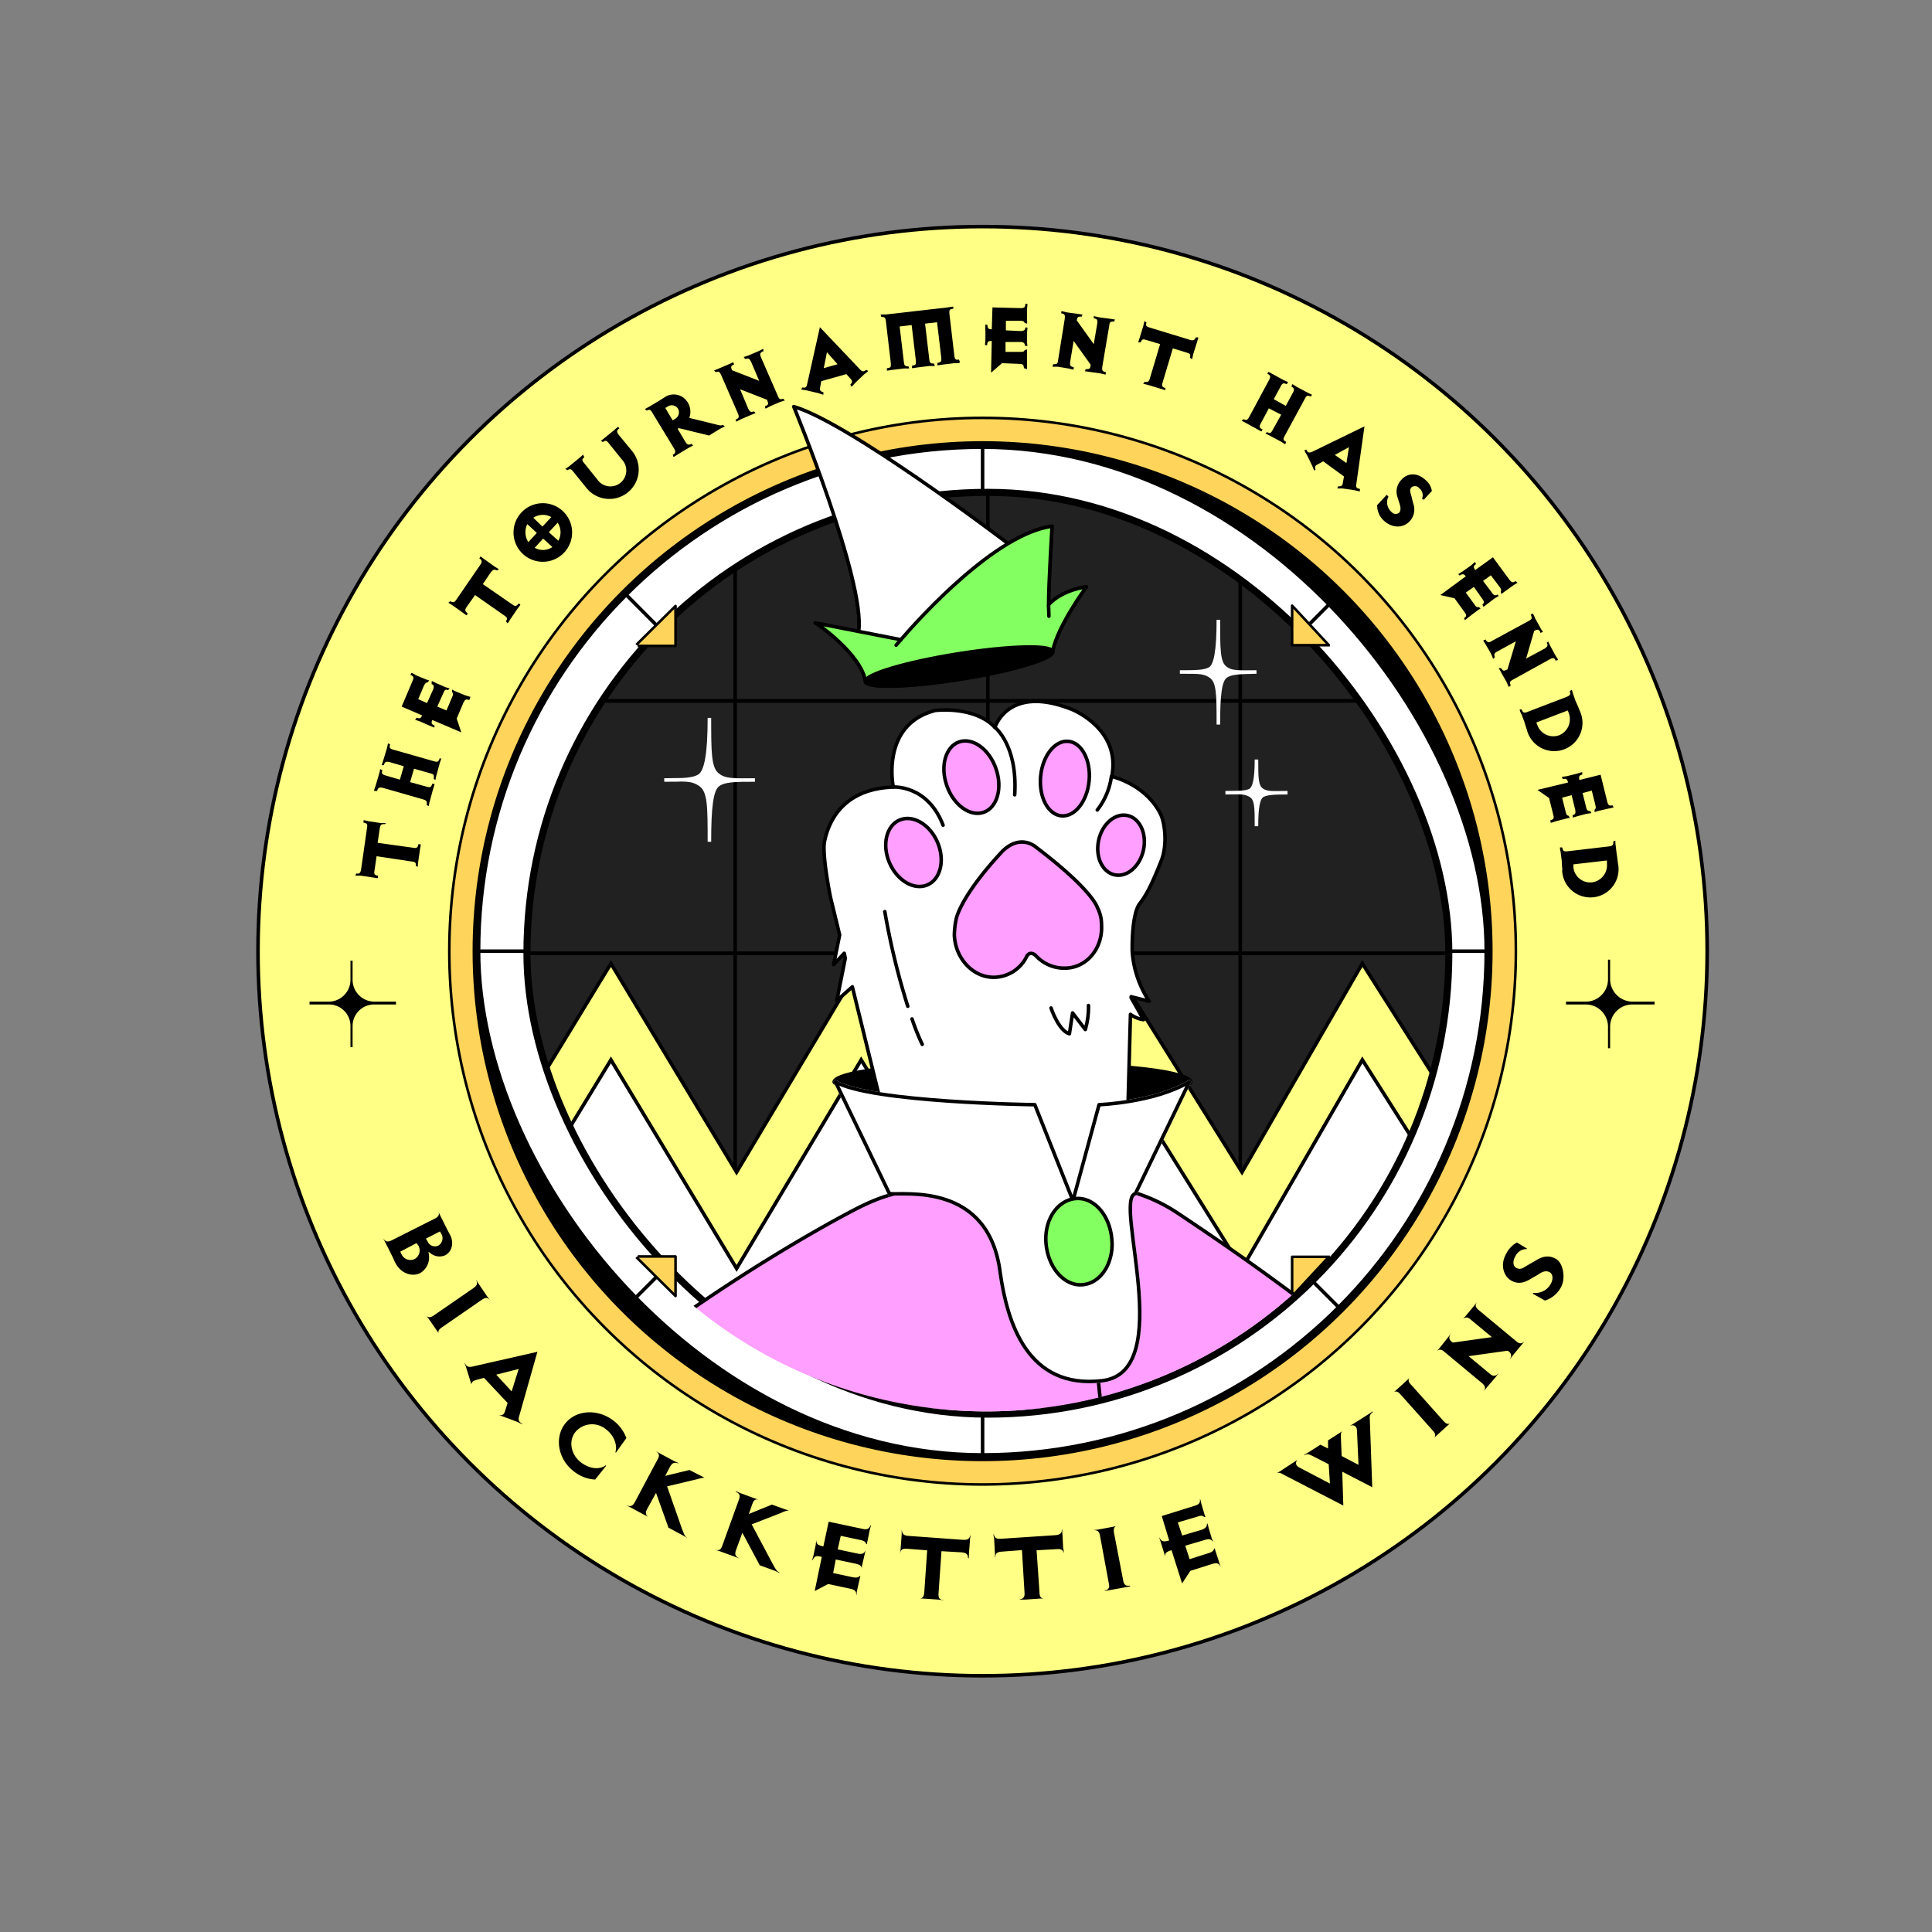 <svg xmlns="http://www.w3.org/2000/svg" xmlns:xlink="http://www.w3.org/1999/xlink" viewBox="0 0 547.4 547.4"><rect x="0" y="0" width="547.4" height="547.4" fill="#808080" stroke="none"/><defs><clipPath id="clip-path"><rect id="_Rectangle_" data-name="&lt;Rectangle&gt;" x="149.3" y="139.5" width="261.2" height="261.17" rx="130.6" ry="130.6" fill="#ffef57" stroke="#000" stroke-linejoin="round" stroke-width="2"/></clipPath><clipPath id="clip-path-2"><circle id="_Ellipse_" data-name="&lt;Ellipse&gt;" cx="279.5" cy="269.8" r="130.1" fill="none"/></clipPath><clipPath id="clip-path-3"><rect x="-70.4" y="-21.4" width="699.7" height="932.89" fill="none"/></clipPath><clipPath id="clip-path-13"><path d="M-229-1259.4v.2H-791.2v211a21,21,0,0,0,20,21.2,19.9,19.9,0,0,0,15.1-5.8,20.6,20.6,0,0,0,6.4-14.9v-66.4c0-13.9,10.9-25.6,24.7-26a25.6,25.6,0,0,1,18.5,7.2,25.6,25.6,0,0,1,7.7,18.2v11.3c0,15.2,11.8,28,27,28.4a27.5,27.5,0,0,0,20.1-7.9,27.7,27.7,0,0,0,8.5-19.9v-48.7c0-15.5,12.1-28.6,27.6-29a28.7,28.7,0,0,1,20.7,8.1,28.4,28.4,0,0,1,8.6,20.4v38.9a19,19,0,0,0,19.1,19.1h3.7a18.8,18.8,0,0,0,13.6-5.6,19.3,19.3,0,0,0,5.7-13.6v-84.2c0-11.5,8.9-21.3,20.4-21.7a21.5,21.5,0,0,1,15.5,6,21.2,21.2,0,0,1,6.5,15.2v122a19,19,0,0,0,18,19.1,18.4,18.4,0,0,0,13.5-5.2,18.7,18.7,0,0,0,5.7-13.4v-101c0-12.6,9.8-23.4,22.4-23.8a23.1,23.1,0,0,1,17,6.5,23.1,23.1,0,0,1,7.2,16.8v10a23.3,23.3,0,0,0,23.3,23.3h.5a23.1,23.1,0,0,0,16.4-6.9,23,23,0,0,0,6.8-16.4v-11.8a18.6,18.6,0,0,1,5.5-13.2,18.4,18.4,0,0,1,13.3-5.3,18.4,18.4,0,0,1,18.2,18.5v65.5a22,22,0,0,0,21.9,21.9,21.9,21.9,0,0,0,21.9-21.9v-33.4a22.7,22.7,0,0,1,22.7-22.6,22.6,22.6,0,0,1,22.6,22.6v6.1a28.5,28.5,0,0,0,8.3,20.1,28.5,28.5,0,0,0,20.1,8.3,28.5,28.5,0,0,0,20.1-8.3,28.5,28.5,0,0,0,8.3-20.1v-31.4h.6c0-13.9,10.9-25.6,24.7-26a25.9,25.9,0,0,1,18.5,7.1,25.6,25.6,0,0,1,7.7,18.3v11.3c0,15.2,11.9,28,27,28.4a27.4,27.4,0,0,0,20.1-7.9,27.2,27.2,0,0,0,8.4-19.9v.8c0-15.6,12.2-28.7,27.7-29a27.8,27.8,0,0,1,20.6,8,28.2,28.2,0,0,1,8.7,20.4v38.9a18.8,18.8,0,0,0,5.6,13.5,19.2,19.2,0,0,0,13.6,5.6h3.7a19.1,19.1,0,0,0,19.1-19.1v-84.3c0-11.4,8.9-21.2,20.4-21.6a20.7,20.7,0,0,1,15.5,5.9,21,21,0,0,1,6.5,15.2v122c0,10.1,7.9,18.8,18,19.1a18.8,18.8,0,0,0,13.7-5.2,18.9,18.9,0,0,0,5.7-13.4v-101c0-12.6,9.8-23.4,22.4-23.9a23.4,23.4,0,0,1,17,6.6,22.8,22.8,0,0,1,7.1,16.7v10a23.3,23.3,0,0,0,23.3,23.3h.6a23.2,23.2,0,0,0,23.2-23.3v-11.7a18.6,18.6,0,0,1,5.5-13.2,18.7,18.7,0,0,1,13.3-5.3,18.5,18.5,0,0,1,18.2,18.5v65.6a21.9,21.9,0,0,0,21.9,21.9,21.9,21.9,0,0,0,21.9-21.9V-1155a22.6,22.6,0,0,1,6.7-16,22.7,22.7,0,0,1,16-6.6,22.6,22.6,0,0,1,22.6,22.6v6.1a28.4,28.4,0,0,0,28.4,28.4,28.3,28.3,0,0,0,20.1-8.3,28.4,28.4,0,0,0,8.3-20.1v-110.5Z" fill="#fff339"/></clipPath><clipPath id="clip-path-14"><path d="M880-1251.4v.2H317.8v211a21,21,0,0,0,20,21.2,19.9,19.9,0,0,0,15.1-5.8,20.6,20.6,0,0,0,6.4-14.9v-66.4c0-13.9,10.9-25.6,24.7-26a25.6,25.6,0,0,1,18.5,7.2,25.6,25.6,0,0,1,7.7,18.2v11.3c0,15.2,11.8,28,27,28.4a27.5,27.5,0,0,0,20.1-7.9,27.7,27.7,0,0,0,8.5-19.9v-48.7c0-15.5,12.1-28.6,27.6-29a28.7,28.7,0,0,1,20.7,8.1,28.4,28.4,0,0,1,8.6,20.4v38.9a19,19,0,0,0,19.1,19.1h3.7a18.8,18.8,0,0,0,13.6-5.6,19.3,19.3,0,0,0,5.7-13.6v-84.2c0-11.5,8.9-21.3,20.4-21.7a21.5,21.5,0,0,1,15.5,6,21.2,21.2,0,0,1,6.5,15.2v122a19,19,0,0,0,18,19.1,18.4,18.4,0,0,0,13.5-5.2,18.7,18.7,0,0,0,5.7-13.4v-101c0-12.6,9.8-23.4,22.4-23.8a23.1,23.1,0,0,1,17,6.5,23.1,23.1,0,0,1,7.2,16.8v10a23.3,23.3,0,0,0,23.3,23.3h.5a23.1,23.1,0,0,0,16.4-6.9,23,23,0,0,0,6.8-16.4v-11.8a18.6,18.6,0,0,1,5.5-13.2,18.4,18.4,0,0,1,13.3-5.3,18.4,18.4,0,0,1,18.2,18.5v65.5a22,22,0,0,0,21.9,21.9,21.9,21.9,0,0,0,21.9-21.9v-33.4a22.7,22.7,0,0,1,22.7-22.6,22.6,22.6,0,0,1,22.6,22.6v6.1a28.5,28.5,0,0,0,8.3,20.1,28.5,28.5,0,0,0,20.1,8.3,28.5,28.5,0,0,0,20.1-8.3,28.5,28.5,0,0,0,8.3-20.1v-31.4h.6c0-13.9,10.9-25.6,24.7-26a25.9,25.9,0,0,1,18.5,7.1,25.6,25.6,0,0,1,7.7,18.3v11.3c0,15.2,11.9,28,27,28.4a27.4,27.4,0,0,0,20.1-7.9,27.2,27.2,0,0,0,8.4-19.9v.8c0-15.6,12.2-28.7,27.7-29a27.8,27.8,0,0,1,20.6,8,28.2,28.2,0,0,1,8.7,20.4v38.9a18.8,18.8,0,0,0,5.6,13.5,19.2,19.2,0,0,0,13.6,5.6h3.7a19.1,19.1,0,0,0,19.1-19.1v-84.3c0-11.4,8.9-21.2,20.4-21.6a20.7,20.7,0,0,1,15.5,5.9,21,21,0,0,1,6.5,15.2v122c0,10.1,7.9,18.8,18,19.1a18.8,18.8,0,0,0,13.7-5.2,18.9,18.9,0,0,0,5.7-13.4v-101c0-12.6,9.8-23.4,22.4-23.9a23.4,23.4,0,0,1,17,6.6,22.8,22.8,0,0,1,7.1,16.7v10a23.3,23.3,0,0,0,23.3,23.3h.6a23.2,23.2,0,0,0,23.2-23.3v-11.7a18.6,18.6,0,0,1,5.5-13.2,18.7,18.7,0,0,1,13.3-5.3,18.5,18.5,0,0,1,18.2,18.5v65.6a21.9,21.9,0,0,0,21.9,21.9,21.9,21.9,0,0,0,21.9-21.9V-1147a22.6,22.6,0,0,1,6.7-16,22.7,22.7,0,0,1,16-6.6,22.6,22.6,0,0,1,22.6,22.6v6.1a28.4,28.4,0,0,0,28.4,28.4,28.3,28.3,0,0,0,20.1-8.3,28.4,28.4,0,0,0,8.3-20.1v-110.5Z" fill="#fff339"/></clipPath></defs><title>Coin_TournamentEnd_v01</title><g id="Layer_53" data-name="Layer 53"><circle cx="278.4" cy="269.5" r="205.3" fill="#ffff85" stroke="#000" stroke-miterlimit="10" stroke-width="1.01"/><circle cx="278.4" cy="269.5" r="151.1" fill="#ffd45a" stroke="#000" stroke-linejoin="round" stroke-width="0.73"/><circle cx="278.4" cy="269.5" r="144" stroke="#000" stroke-linejoin="round"/><line x1="341.6" y1="140.7" x2="215.3" y2="398.2" fill="none" stroke="#000" stroke-miterlimit="10"/><line x1="150" y1="205.9" x2="406.7" y2="331.8" fill="none" stroke="#000" stroke-miterlimit="10"/><line x1="218.1" y1="139.2" x2="338.7" y2="399.5" fill="none" stroke="#000" stroke-miterlimit="10"/><line x1="148.2" y1="329.2" x2="407.6" y2="209" fill="none" stroke="#000" stroke-miterlimit="10"/><line x1="278.5" y1="125.9" x2="278.5" y2="412.7" fill="none" stroke="#000" stroke-miterlimit="10"/><line x1="135.2" y1="268.9" x2="421.1" y2="268.9" fill="none" stroke="#000" stroke-miterlimit="10"/><rect x="135.6" y="126.7" width="285.5" height="285.52" rx="142.8" ry="142.8" fill="#fff" stroke="#000" stroke-miterlimit="10"/><path d="M455.6,290.9V297h.6v-6.1a6.3,6.3,0,0,1,6.3-6.3h6.3v-.8h-6.3a6.4,6.4,0,0,1-6.3-6.3v-5.6h-.6v5.6a6.3,6.3,0,0,1-6.3,6.3h-5.6v.8h5.6A6.3,6.3,0,0,1,455.6,290.9Z"/><path d="M99.3,290.7v6h.6v-6a6.1,6.1,0,0,1,6.2-6.1h6.1v-.8h-6.1a6.2,6.2,0,0,1-6.2-6.1v-5.5h-.6v5.5a6.2,6.2,0,0,1-6.1,6.1H87.7v.8h5.5A6.1,6.1,0,0,1,99.3,290.7Z"/><line x1="278.4" y1="126.7" x2="278.4" y2="151.1" fill="none" stroke="#000" stroke-miterlimit="10"/><line x1="177.4" y1="168.5" x2="194.6" y2="185.8" fill="none" stroke="#000" stroke-miterlimit="10"/><line x1="135.6" y1="269.5" x2="160" y2="269.5" fill="none" stroke="#000" stroke-miterlimit="10"/><line x1="177.4" y1="370.4" x2="194.6" y2="353.2" fill="none" stroke="#000" stroke-miterlimit="10"/><line x1="278.4" y1="412.3" x2="278.4" y2="387.9" fill="none" stroke="#000" stroke-miterlimit="10"/><line x1="379.3" y1="370.4" x2="362.1" y2="353.2" fill="none" stroke="#000" stroke-miterlimit="10"/><line x1="421.1" y1="269.5" x2="396.8" y2="269.5" fill="none" stroke="#000" stroke-miterlimit="10"/><line x1="379.3" y1="168.5" x2="362.1" y2="185.8" fill="none" stroke="#000" stroke-miterlimit="10"/><line x1="278.4" y1="148.7" x2="278.4" y2="160" fill="none" stroke="#000" stroke-miterlimit="10"/><rect id="_Rectangle_2" data-name="&lt;Rectangle&gt;" x="149.3" y="139.5" width="261.2" height="261.17" rx="130.6" ry="130.6" fill="#ffef57"/><g clip-path="url(#clip-path)"><rect x="65.1" y="55.4" width="71.6" height="71.57" fill="#212121" stroke="#000" stroke-linejoin="round"/><rect x="136.7" y="55.4" width="71.6" height="71.57" fill="#212121" stroke="#000" stroke-linejoin="round"/><rect x="208.3" y="55.4" width="71.6" height="71.57" fill="#212121" stroke="#000" stroke-linejoin="round"/><rect x="279.9" y="55.4" width="71.6" height="71.57" fill="#212121" stroke="#000" stroke-linejoin="round"/><rect x="351.4" y="55.4" width="71.6" height="71.57" fill="#212121" stroke="#000" stroke-linejoin="round"/><rect x="423" y="55.4" width="71.6" height="71.57" fill="#212121" stroke="#000" stroke-linejoin="round"/><rect x="65.1" y="127" width="71.6" height="71.57" fill="#212121" stroke="#000" stroke-linejoin="round"/><rect x="136.7" y="127" width="71.6" height="71.57" fill="#212121" stroke="#000" stroke-linejoin="round"/><rect x="208.3" y="127" width="71.6" height="71.57" fill="#212121" stroke="#000" stroke-linejoin="round"/><rect x="279.9" y="127" width="71.6" height="71.57" fill="#212121" stroke="#000" stroke-linejoin="round"/><rect x="351.4" y="127" width="71.6" height="71.57" fill="#212121" stroke="#000" stroke-linejoin="round"/><rect x="423" y="127" width="71.6" height="71.57" fill="#212121" stroke="#000" stroke-linejoin="round"/><rect x="65.1" y="198.6" width="71.6" height="71.57" fill="#212121" stroke="#000" stroke-linejoin="round"/><rect x="136.7" y="198.6" width="71.6" height="71.57" fill="#212121" stroke="#000" stroke-linejoin="round"/><rect x="208.3" y="198.6" width="71.6" height="71.57" fill="#212121" stroke="#000" stroke-linejoin="round"/><rect x="279.9" y="198.6" width="71.6" height="71.57" fill="#212121" stroke="#000" stroke-linejoin="round"/><rect x="351.4" y="198.6" width="71.6" height="71.57" fill="#212121" stroke="#000" stroke-linejoin="round"/><rect x="423" y="198.6" width="71.6" height="71.57" fill="#212121" stroke="#000" stroke-linejoin="round"/><rect x="65.1" y="270.1" width="71.6" height="71.57" fill="#212121" stroke="#000" stroke-linejoin="round"/><rect x="136.7" y="270.1" width="71.6" height="71.57" fill="#212121" stroke="#000" stroke-linejoin="round"/><rect x="208.3" y="270.1" width="71.6" height="71.57" fill="#212121" stroke="#000" stroke-linejoin="round"/><rect x="279.9" y="270.1" width="71.6" height="71.57" fill="#212121" stroke="#000" stroke-linejoin="round"/><rect x="351.4" y="270.1" width="71.6" height="71.57" fill="#212121" stroke="#000" stroke-linejoin="round"/><rect x="423" y="270.1" width="71.6" height="71.57" fill="#212121" stroke="#000" stroke-linejoin="round"/><rect x="65.1" y="341.7" width="71.6" height="71.57" fill="#212121" stroke="#000" stroke-linejoin="round"/><rect x="136.7" y="341.7" width="71.6" height="71.57" fill="#212121" stroke="#000" stroke-linejoin="round"/><rect x="208.3" y="341.7" width="71.6" height="71.57" fill="#212121" stroke="#000" stroke-linejoin="round"/><rect x="279.9" y="341.7" width="71.6" height="71.57" fill="#212121" stroke="#000" stroke-linejoin="round"/><rect x="351.4" y="341.7" width="71.6" height="71.57" fill="#212121" stroke="#000" stroke-linejoin="round"/><rect x="423" y="341.7" width="71.6" height="71.57" fill="#212121" stroke="#000" stroke-linejoin="round"/><rect x="65.1" y="413.3" width="71.6" height="71.57" fill="#212121" stroke="#000" stroke-linejoin="round"/><rect x="136.7" y="413.3" width="71.6" height="71.57" fill="#212121" stroke="#000" stroke-linejoin="round"/><rect x="208.3" y="413.3" width="71.6" height="71.57" fill="#212121" stroke="#000" stroke-linejoin="round"/><rect x="279.9" y="413.3" width="71.6" height="71.57" fill="#212121" stroke="#000" stroke-linejoin="round"/><rect x="351.4" y="413.3" width="71.6" height="71.57" fill="#212121" stroke="#000" stroke-linejoin="round"/><rect x="423" y="413.3" width="71.6" height="71.57" fill="#212121" stroke="#000" stroke-linejoin="round"/><polygon points="108.9 378.1 137.1 332.1 173.1 273 208.7 332.1 244 273 280.3 332.1 315 273 351.9 332.1 386 273 423.5 332.1 433.3 403.5 129.4 451.5 108.9 378.1" fill="#ffff85" stroke="#000" stroke-miterlimit="10" stroke-width="1.01"/><polygon points="108.9 405.4 137.1 359.4 173.1 300.3 208.7 359.4 244 300.3 280.3 359.4 315 300.3 351.9 359.4 386 300.3 423.5 359.4 433.3 430.7 129.4 478.7 108.9 405.4" fill="#fff" stroke="#000" stroke-miterlimit="10" stroke-width="1.01"/></g><rect id="_Rectangle_3" data-name="&lt;Rectangle&gt;" x="149.3" y="139.5" width="261.2" height="261.17" rx="130.6" ry="130.6" fill="none" stroke="#000" stroke-linejoin="round" stroke-width="2"/><polyline points="180.3 182.7 191.4 171.7 191.4 183 180.7 183" fill="#ffd45a" stroke="#000" stroke-linejoin="round" stroke-width="0.73"/><polyline points="376.8 182.8 366.1 182.8 366.1 171.6 376.5 182.8" fill="#ffd45a" stroke="#000" stroke-linejoin="round" stroke-width="0.73"/><polyline points="180.3 356.2 191.4 367.2 191.4 356 180.7 356" fill="#ffd45a" stroke="#000" stroke-linejoin="round" stroke-width="0.73"/><polyline points="376.8 356.1 366.1 356.1 366.1 367.3 376.5 356.1" fill="#ffd45a" stroke="#000" stroke-linejoin="round" stroke-width="0.73"/><g clip-path="url(#clip-path-2)"><g clip-path="url(#clip-path-3)"><g id="backneck"><g id="BACK_BLACK" data-name="BACK BLACK"><path id="back_neck" data-name="back neck" d="M296,356.6s31.2-44.2,41-50.1c0,0-1.3-4.8-50.1-4.8h-.1c-48.9,0-50.1,4.8-50.1,4.8,9.8,5.9,41,50.1,41,50.1Z" stroke="#000" stroke-linejoin="round" stroke-width="1.7"/></g></g></g><g clip-path="url(#clip-path-3)"><g id="backcape"><g id="capes"><g id="_03_wind_back_cape" data-name=" 03 wind back cape"><path d="M279.2,433.1l141.4-15,22.7,23.2s.4,14.5-39.8,12.3c-44.7-2.4-48.5,18.5-57.5,20.5-25.5,4.3-33.2,30.1-49.3,47.5l-17.5-61.9h-1.5l-15.4,61.9c-14.1-17.4-8.5-43.9-31.2-47.5-25.6-4.2-36.5-24.2-62.7-20.5-35.1,5-48.9-12.3-48.9-12.3l20-23.2,138.2,15Z" stroke="#000" stroke-linejoin="round"/></g></g></g></g><g clip-path="url(#clip-path-3)"><g id="legs"><polygon id="base" points="295.7 716.5 331.9 716.5 347 451.4 346.2 398.9 230 398.9 229.6 452.2 241.7 716.5 277.9 716.5 291.5 494.2 295.7 716.5" fill="#fff"/><path d="M312.6,488.2s-7,5.7-20.9,5.7h.1" fill="none" stroke="#000" stroke-linejoin="round"/><polygon points="295.7 716.5 331.9 716.5 347 451.4 346.2 398.9 230 398.9 229.6 452.2 241.7 716.5 277.9 716.5 291.5 494.2 295.7 716.5" fill="none" stroke="#000" stroke-linejoin="round"/></g></g><g clip-path="url(#clip-path-3)"><g id="hat"><g id="hat11"><path id="base-2" data-name="base" d="M243.3,178.7c1.9-14.3-18.4-63.6-18.4-63.6,15.9,4.6,60.9,38.9,60.9,38.9l5.8,11.1-25.5,17.7-19.9,1.7-2.9-3.2Z" fill="#fff"/><path id="accent" d="M245.2,192.9c-1.3-7.5-13.4-16.1-14.2-16.4l23.5,4.6.7.2c5.6-6.5,27-30.1,42.9-32.2,0,0-1,15.6-1,22.5v-.3c4.2-4.4,10.7-5,10.7-5s-8,10.8-9.5,18" fill="#84ff61"/><path d="M243.3,178.8h0c1.9-14.3-18.4-63.6-18.4-63.6,15.4,4.5,58.2,36.9,60.7,38.8" fill="none" stroke="#000" stroke-linejoin="round"/><path d="M245.2,192.9c-1.3-7.5-13.4-16.1-14.2-16.4l23.5,4.6.7.2c5.6-6.5,27-30.1,42.9-32.2,0,0-1,15.6-1,22.5v-.3c4.2-4.4,10.7-5,10.7-5s-8,10.8-9.5,18" fill="none" stroke="#000" stroke-linejoin="round"/><path d="M297.1,171.7c0,.9.1,1.9.1,2.9" fill="#ff88f9" stroke="#000" stroke-linecap="round" stroke-linejoin="round"/><path d="M253.9,182.8l1.3-1.5" fill="none" stroke="#000" stroke-linecap="round" stroke-linejoin="round"/><ellipse id="hat11_back" data-name="hat11 back" cx="271.7" cy="188.8" rx="26.9" ry="3.6" transform="translate(-26.4 45.4) rotate(-9.1)" stroke="#000" stroke-miterlimit="10"/></g></g></g><g clip-path="url(#clip-path-3)"><g id="face"><g id="HEADS"><g id="_07_paw" data-name=" 07 paw"><path id="accent-2" data-name="accent" d="M329.1,243.7c1.8-4.9.8-10.9-.3-13.1C324.5,222.1,315,220,315,220c2.7-13.5-11.3-19-11.3-19-18.1-7.2-21.8,5.1-21.8,5.1-5.8-6.2-16.9-4.8-16.9-4.8-15.6,4-11.9,21.7-11.9,21.7-13.8.5-18.2,9.1-19.5,15.5-.7,3.9,1.7,15.7,1.7,15.7l2.6,10.7-1.7,8.4,3-3.2.3,1.4-2.4,12,4.4-3.9,11.6,47.2s18.8,21.2,32,21.7c0,0,26.1,3.7,30.3-15.9l3.7-10.1.5-9.1.7-26a8.1,8.1,0,0,0,3.7,1.5l-3.5-6.2v-.3l5.1,1.3a29.5,29.5,0,0,1-4.8-14.1s-.3-10.6,2.2-13.7S327.6,247.4,329.1,243.7Z" fill="#fff" stroke="#000" stroke-linecap="round" stroke-linejoin="round"/><ellipse id="accent-2-2" data-name="accent-2" cx="258.8" cy="241.5" rx="7.4" ry="10" transform="translate(-74.4 122.1) rotate(-23.3)" fill="#ff9fff"/><ellipse id="accent-3" cx="276.6" cy="220.3" rx="7.4" ry="10.6" transform="matrix(0.94, -0.33, 0.33, 0.94, -57.48, 104.38)" fill="#ff9fff"/><ellipse id="accent-4" cx="301.7" cy="220.6" rx="10.6" ry="6.9" transform="translate(53.7 500.2) rotate(-84.6)" fill="#ff9fff"/><ellipse id="accent-5" cx="317.7" cy="239.4" rx="8.6" ry="6.5" transform="translate(16.5 499.4) rotate(-77.8)" fill="#ff9fff"/><path id="accent-6" d="M270.9,260.5a23,23,0,0,0-.5,4.5c.3,6.7,5.4,12,11.3,11.9a10.5,10.5,0,0,0,9.2-5.9c.6-1.2,1.8-1.1,2.7-.1a10.9,10.9,0,0,0,8.3,3.4c6-.1,10.6-5.6,10.2-12.3a10.4,10.4,0,0,0-1.2-4.9s-1.2-4.8-17.4-17.1c0,0-4.3-3.9-9.5,1.2C271.8,254.3,270.9,260.5,270.9,260.5Z" fill="#ff9fff"/><ellipse cx="258.8" cy="241.5" rx="7.4" ry="10" transform="translate(-74.4 122.1) rotate(-23.3)" fill="none" stroke="#000" stroke-miterlimit="10"/><ellipse cx="276.6" cy="220.3" rx="7.4" ry="10.6" transform="matrix(0.94, -0.33, 0.33, 0.94, -57.48, 104.38)" fill="none" stroke="#000" stroke-miterlimit="10"/><ellipse cx="301.7" cy="220.6" rx="10.6" ry="6.9" transform="translate(53.7 500.2) rotate(-84.6)" fill="none" stroke="#000" stroke-miterlimit="10"/><ellipse cx="317.7" cy="239.4" rx="8.6" ry="6.5" transform="translate(16.5 499.4) rotate(-77.8)" fill="none" stroke="#000" stroke-miterlimit="10"/><path d="M270.9,260.5a23,23,0,0,0-.5,4.5c.3,6.7,5.4,12,11.3,11.9a10.5,10.5,0,0,0,9.2-5.9c.6-1.2,1.8-1.1,2.7-.1a10.9,10.9,0,0,0,8.3,3.4c6-.1,10.6-5.6,10.2-12.3a10.4,10.4,0,0,0-1.2-4.9s-1.2-4.8-17.4-17.1c0,0-4.3-3.9-9.5,1.2C271.8,254.3,270.9,260.5,270.9,260.5Z" fill="none" stroke="#000" stroke-miterlimit="10"/><path d="M253.1,223s9.7-.7,14.1,10.8" fill="none" stroke="#000" stroke-linecap="round" stroke-linejoin="round"/><path d="M281.8,206s6.6,5,5.7,19.2" fill="none" stroke="#000" stroke-linecap="round" stroke-linejoin="round"/><path d="M314.9,220a19.8,19.8,0,0,1-4,9.5" fill="none" stroke="#000" stroke-linecap="round" stroke-linejoin="round"/><path d="M258.4,288.7a67.5,67.5,0,0,0,2.9,7.2" fill="none" stroke="#000" stroke-linecap="round" stroke-linejoin="round"/><path d="M250.7,258.3a205.2,205.2,0,0,0,6.5,26.8" fill="none" stroke="#000" stroke-linecap="round" stroke-linejoin="round"/><path d="M297.8,285.6s2.1,6.4,5.2,7.3l.9-5.9,3.6,4.7a22.3,22.3,0,0,0,.9-6.8" fill="#fff" stroke="#000" stroke-linecap="round" stroke-linejoin="round"/></g></g></g></g><g clip-path="url(#clip-path-3)"><g id="cape"><g id="CAPES-2" data-name="CAPES"><g id="wind03"><path id="cape-2" data-name="cape" d="M332.9,343.2a47.6,47.6,0,0,0-16.2-6.5,124.5,124.5,0,0,1,.1,13.9l-.8,14.7-21,.4-13.6-28.8-21.4.4c-6.2.2-12,2.4-17.6,5.3-23.9,12.4-90.2,52.5-122.9,98.7,9.8-9.6,37.6,1.7,50.5,4s29.8-9.1,38.6-5.9c26.5,9.5,54.9,29,85.2,24.6,14-1.9,16.9-20.4,19.8-28.6h.4c3,8.2,7.6,28.6,21.7,28.6,21.3,0,21.7-24.2,49.9-25.1,10.6-.3,16.2,8.1,30.5,6s14.7-13.2,27.1-3.6C412.6,400.7,375.8,371.7,332.9,343.2Z" fill="#ff9fff"/><path id="line" d="M332.9,343.2a47.6,47.6,0,0,0-16.2-6.5,124.5,124.5,0,0,1,.1,13.9l-.8,14.7-21,.4-13.6-28.8-21.4.4c-6.2.2-12,2.4-17.6,5.3-23.9,12.4-90.2,52.5-122.9,98.7,9.8-9.6,37.6,1.7,50.5,4s29.8-9.1,38.6-5.9c26.5,9.5,54.9,29,85.2,24.6,14-1.9,16.9-20.4,19.8-28.6h.4c3,8.2,7.6,28.6,21.7,28.6,21.3,0,21.7-24.2,49.9-25.1,10.6-.3,16.2,8.1,30.5,6s14.7-13.2,27.1-3.6C412.6,400.7,375.8,371.7,332.9,343.2Z" fill="none" stroke="#000" stroke-linejoin="round"/><line id="cape_line" data-name="cape line" x1="202.4" y1="439.1" x2="227.2" y2="419.5" fill="none" stroke="#000" stroke-miterlimit="10"/><line id="cape_line-2" data-name="cape line-2" x1="364.5" y1="409.1" x2="387.3" y2="438.7" fill="none" stroke="#000" stroke-miterlimit="10"/><path id="cape_center_line" data-name="cape center line" d="M313.8,436.4c-.3-15.1-1-31-2.6-45.1" fill="none" stroke="#000" stroke-linejoin="round"/><path id="collar" d="M311.4,313,304,340.2,293.2,313s-46.7-.6-56.5-6.5L252,338.2c4.1.5,28.2-3.4,31.4,22.5,2,14,7.7,33,28.9,30.5s3-51.5,9.4-53L337,306.5C327.2,312.4,311.4,313,311.4,313Z" fill="#fff" stroke="#fff" stroke-linejoin="round"/><path id="line-2" d="M311.4,313,304,340.2,293.2,313s-46.7-.6-56.5-6.5L252,338.2c4.1.5,28.2-3.4,31.4,22.5,2,14,7.7,33,28.9,30.5s3-51.5,9.4-53L337,306.5C327.2,312.4,311.4,313,311.4,313Z" fill="none" stroke="#000" stroke-linejoin="round"/><path id="medallion" d="M314,358.1c-1.4,3.3-4,5.6-7.2,5.9-5.1.5-9.7-4.6-10.4-11.4s3.1-12.5,8.3-13,9.7,4.6,10.3,11.4a14.5,14.5,0,0,1-1,7.1" fill="#84ff61"/><path id="line-3" d="M314,358.1c-1.4,3.3-4,5.6-7.2,5.9-5.1.5-9.7-4.6-10.4-11.4s3.1-12.5,8.3-13,9.7,4.6,10.3,11.4a14.5,14.5,0,0,1-1,7.1" fill="none" stroke="#000" stroke-linejoin="round"/></g></g></g></g><g clip-path="url(#clip-path-3)"><g id="left-hand-back"><g id="uiux"><g id="down_lefthand" data-name="down lefthand"><g id="bottom_part" data-name="bottom part"><path id="base-3" data-name="base" d="M445.9,489.7s3.1,1.6,5.6,1.2,5.3-3.4,5.5-6.4a10.3,10.3,0,0,0-3.4-8,17.3,17.3,0,0,0-7.9-4.2l-2.6-.9-.3.3.9-2.5c1.5-4.5-3.7-9.9-3.7-9.9-4.6-4-24.2-4-24.2-4s-11.8,3.5-18.5,25.3a6.8,6.8,0,0,0,1.5,5.8c3.5,4.6,10,11.7,18.7,13.2l.4.2c.2-.1.6.9.7,1.2.8,2.7,3.5,4.1,5.7,6.2a11.2,11.2,0,0,0,12.9,3.4c2.8-1,4.1-5.3,3.2-8.2v-.7a7.3,7.3,0,0,0,3.3.2c2-.4,2.4-.2,3.3-2A10.1,10.1,0,0,0,445.9,489.7Z" fill="#fff"/><path id="accent-3-2" data-name="accent" d="M416.8,455.8c-2.6-2.8-8.2-5.8-8.2-5.8-3.5.2-14,6.2-17.5,16.8s-2.5,21.6.7,22.2c0,0,9.5,3.1,10.5,3.1s-.1-.1.6-.9l-1.3-1.4c-2.6-2-5.4-8.1-1.3-18s11.9-16.6,15.3-16.5Z" fill="#fff"/><g id="outline"><path d="M417.6,499.4c-6.3-.3-11.3-4.6-15.3-8.8,0,0-7-5.9-2-18.8,3.6-9.4,12.3-16.3,15.8-16.3" fill="none" stroke="#000" stroke-linecap="round" stroke-linejoin="round"/><path d="M417.1,455.6c-2.5-2.8-8.5-5.6-8.5-5.6-3.5.2-14,6.2-17.5,16.8s-2.5,21.6.7,22.2c0,0,10.3,2.8,11.2,2.8" fill="none" stroke="#000" stroke-linecap="round" stroke-linejoin="round"/></g></g></g></g></g></g><g clip-path="url(#clip-path-3)"><g id="wand"><g id="uiux-2" data-name="uiux"><g id="down_lefthand-2" data-name="down lefthand"><g id="wand01"><path id="base-4" data-name="base" d="M417,511.5a2.9,2.9,0,0,0,2.6-.9L499,399.7a17.9,17.9,0,1,0-13.3-21.5,17.6,17.6,0,0,0,1.9,13.1L408.1,502.4a3,3,0,0,0,.1,2.9h-.1l-4.9,6.9a1,1,0,0,0-.2.9h-.7l-4.8-.5a2.3,2.3,0,0,0-2.4,1.6l-3,10.2a2.3,2.3,0,0,0,.5,2.1,21.2,21.2,0,0,0,3.9,3.4l1,.7a20.3,20.3,0,0,0,4.5,2.6,2.2,2.2,0,0,0,2.2-.3l8.6-6.1a2.2,2.2,0,0,0,.8-2.7l-2.1-4.5a.9.9,0,0,0-.3-.5l.8-.5Z" fill="#96543c"/><path id="accent-4-2" data-name="accent" d="M417,511.5l-5,7c-.8,1-3,.8-4,0l-3.5-2.5c-1.1-.7-2.1-2.8-1.3-3.8l4.9-6.9a6.3,6.3,0,0,0,2,2.3l4.3,3.1A4,4,0,0,0,417,511.5Z" fill="#84ff61"/><path d="M517.5,392.7a17.8,17.8,0,0,0-29-20.7,18,18,0,0,0-.9,19.3L408.1,502.4c-.9,1.4.3,4,1.7,5l4.5,3.2c1.4,1,4.3,1.4,5.3,0L499,399.7A18,18,0,0,0,517.5,392.7Z" fill="none" stroke="#000" stroke-linecap="round" stroke-linejoin="round"/><path d="M411.3,519.1c.1.2.2.3.2.4l2.1,4.5a2.2,2.2,0,0,1-.8,2.7l-8.6,6.1a2.2,2.2,0,0,1-2.2.3,20.3,20.3,0,0,1-4.5-2.6l-1-.7a21.2,21.2,0,0,1-3.9-3.4,2.3,2.3,0,0,1-.5-2.1l3-10.2a2.3,2.3,0,0,1,2.4-1.6l4.8.5h.6" fill="none" stroke="#000" stroke-linecap="round" stroke-linejoin="round"/><line x1="503.8" y1="390.7" x2="487.6" y2="391.3" fill="none" stroke="#000" stroke-linecap="round" stroke-linejoin="round"/><path d="M408.1,505.3l-4.9,6.9c-.8,1,.2,3.1,1.3,3.8l3.5,2.5c1,.8,3.2,1,4,0l5-7" fill="none" stroke="#000" stroke-linecap="round" stroke-linejoin="round"/><path d="M496.1,377.4a8.5,8.5,0,0,1,13.8,9.8,8.4,8.4,0,0,1-6.1,3.5" fill="none" stroke="#000" stroke-linecap="round" stroke-linejoin="round"/><path d="M395.7,513.1a14.9,14.9,0,0,0,5.4,7.4l1.4,1,.9.7,1.4.9a14.3,14.3,0,0,0,8.8,2.7" fill="none" stroke="#000" stroke-linecap="round" stroke-linejoin="round"/></g></g></g></g></g><g clip-path="url(#clip-path-3)"><g id="left-hand-front"><g id="uiux-3" data-name="uiux"><g id="down_lefthand-3" data-name="down lefthand"><g id="top_part" data-name="top part"><path id="base-5" data-name="base" d="M408.5,462a13.6,13.6,0,0,0,2.8,9.9c3.7,4.6,11.5,4.4,17,3.2l-1.7,6.2a8.2,8.2,0,0,0,.9,4s-3,.3-2.8,5.2v.3s-3-1.9-5.5,2.3-2.1,6.8.1,9.3a102.5,102.5,0,0,0,7.7,6.9,13.4,13.4,0,0,0,6.4,2c4,.3,8.5-3.1,7-9.8,0,0,5.7,1.5,7.6-2.6s-2-9.2-2-9.2,7.8,4,10.5-2.9c0,0,2.6-6.3-4-11.5a28.1,28.1,0,0,0-9.5-3.9s4.7-9.8-7-14.4a120.2,120.2,0,0,0-18.9-1.4l-2.1.9c-3.1.8-4.2,2.8-5.7,4.4Z" fill="#fff"/><g id="outline-2" data-name="outline"><path d="M416.1,455.6c2.8,0,14,.2,20.3,1.6,1.7.4,4.8,2.5,5.7,4.2s2.4,5.3,1.6,7.8c0,0-2.8,7.5-5.6,12.9,0,0-4.1,10.4-9.3,4.9-1.7-1.9-2.8-4.2-1.9-7l3-9" fill="none" stroke="#000" stroke-linecap="round" stroke-linejoin="round"/><path d="M443.1,471.4l2.6.9a17.3,17.3,0,0,1,7.9,4.2,10,10,0,0,1,3.4,8c-.3,3-2.5,5.9-5.5,6.4s-5-.9-7.3-2.2l-7.2-4" fill="none" stroke="#000" stroke-linecap="round" stroke-linejoin="round"/><path d="M427.4,485.3a2.6,2.6,0,0,0-1.9,1.5c-3.4,5.9,3.5,8.8,3.5,8.8l7.2,4c2.3,1.3,4.8,2.6,7.3,2.2a5.5,5.5,0,0,0,4.8-5.1,9.7,9.7,0,0,0-2.3-7" fill="none" stroke="#000" stroke-linecap="round" stroke-linejoin="round"/><path d="M440.4,501.8a9.4,9.4,0,0,1,0,4.7,7.2,7.2,0,0,1-6.9,4.9c-3-.3-5.8-1.1-7.7-2.9l-6-5.5s-5.2-5-.2-10.5a4.1,4.1,0,0,1,5.1-1.6" fill="none" stroke="#000" stroke-linecap="round" stroke-linejoin="round"/><path d="M428.6,475.1s-17.3,4.2-19.6-8.1" fill="none" stroke="#000" stroke-linecap="round" stroke-linejoin="round"/></g></g></g></g></g></g><g clip-path="url(#clip-path-3)"><g id="right-hand"><g id="uiux-4" data-name="uiux"><g id="down_righthand" data-name="down righthand"><path id="accent-5-2" data-name="accent" d="M171.4,507.4c-2-4.2-3.2-15.8-3.2-15.8,1.9-3.2,17.8-7.7,31.6-4.7s21.8,12.5,21,16c0,0-7,8.9-8.3,9.6" fill="#fff"/><path id="base-6" data-name="base" d="M192.2,499.7c6,1.1,12.4,3.7,18.8,10.6l.4.6a26,26,0,0,1,3.5,7.1,24.3,24.3,0,0,0,1.2,3.9l1.9,8.2,2.7,9-1.1,2.9a8.4,8.4,0,0,1-3.8,4.5c-1.3.6-2,.4-4,.4-.6,2.1-2.2,3.5-3.8,5.4s-4,1.6-4.8,1.5-4.8-.4-6.9-5.6c-1.1,5.8-5.4,7.3-6.8,7.3-3.3,0-5.8-.8-6.8-1.8s-1.8-4.5-2-6.9l-.7,1.4a6.1,6.1,0,0,1-1.9,2.6l-1.4.7a17.5,17.5,0,0,1-4.9-2.5c-2-1.1-4.1-7.8-4.5-10.3-1.3-10.9.6-21.8,3.1-28.1a15.1,15.1,0,0,1,6-8.1C178.2,501.2,186.9,498.8,192.2,499.7Z" fill="#fff"/><g id="outline-3" data-name="outline"><path d="M171.4,507.4c-2-4.2-3.2-15.8-3.2-15.8,1.9-3.2,17.8-7.7,31.6-4.7s21.8,12.5,21,16c0,0-6.7,8.8-8,9.5" fill="none" stroke="#000" stroke-linecap="round" stroke-linejoin="round"/><path d="M212.5,512.4a31.5,31.5,0,0,0-20.3-12.7c-5.4-.9-14.1,1.5-15.9,2.8a15.2,15.2,0,0,0-6,8.2c-2.5,6.2-3.5,14.3-3.2,24.2.1,6.3,2,12.2,4.7,14.1s6.3,4.8,9-2.3" fill="none" stroke="#000" stroke-linecap="round" stroke-linejoin="round"/><path d="M211.6,527.4c2.2,10.4,2,19.5-2.6,24a7.6,7.6,0,0,1-8.3,1.7c-1.8-.7-3.6-2.2-4.5-5.5" fill="none" stroke="#000" stroke-linecap="round" stroke-linejoin="round"/><path d="M196.2,543.9c.7,7.3-2.4,10.3-5.5,11.3s-7.2-.5-8.2-1.8-2.4-7.5-1.3-10.6" fill="none" stroke="#000" stroke-linecap="round" stroke-linejoin="round"/><path d="M212.6,512.5c3.8,7.4,4.7,17.9,7.9,25.6.5,1.3-.6,3.2-1.1,4.5" fill="none" stroke="#000" stroke-linecap="round" stroke-linejoin="round"/><path d="M211.8,546.8h1.9c2.4,0,3.4-.9,4.8-2.9l.9-1.3" fill="none" stroke="#000" stroke-linecap="round" stroke-linejoin="round"/></g></g></g></g></g></g><g id="hat-2" data-name="hat"><g id="hat11-2" data-name="hat11"><path id="base-7" data-name="base" d="M243.3,178.7c1.9-14.3-18.4-63.6-18.4-63.6,15.9,4.6,60.9,38.9,60.9,38.9l5.8,11.1-25.5,17.7-19.9,1.7-2.9-3.2Z" fill="#fff"/><path id="accent-6-2" data-name="accent" d="M245.2,192.9c-1.3-7.5-13.4-16.1-14.2-16.4l23.5,4.6.7.2c5.6-6.5,27-30.1,42.9-32.2,0,0-1,15.6-1,22.5v-.3c4.2-4.4,10.7-5,10.7-5s-8,10.8-9.5,18" fill="#84ff61"/><path d="M243.3,178.8h0c1.9-14.3-18.4-63.6-18.4-63.6,15.4,4.5,58.2,36.9,60.7,38.8" fill="none" stroke="#000" stroke-linejoin="round"/><path d="M245.2,192.9c-1.3-7.5-13.4-16.1-14.2-16.4l23.5,4.6.7.2c5.6-6.5,27-30.1,42.9-32.2,0,0-1,15.6-1,22.5v-.3c4.2-4.4,10.7-5,10.7-5s-8,10.8-9.5,18" fill="none" stroke="#000" stroke-linejoin="round"/><path d="M297.1,171.7c0,.9.1,1.9.1,2.9" fill="#ff88f9" stroke="#000" stroke-linecap="round" stroke-linejoin="round"/><path d="M253.9,182.8l1.3-1.5" fill="none" stroke="#000" stroke-linecap="round" stroke-linejoin="round"/><ellipse id="hat11_back-2" data-name="hat11 back" cx="271.7" cy="188.8" rx="26.9" ry="3.6" transform="translate(-26.4 45.4) rotate(-9.1)" stroke="#000" stroke-miterlimit="10"/></g></g></g><g id="Layer_2" data-name="Layer 2"><path d="M356,190.4c-4.6.1-7.3.1-8.8,1.3s-2,5.1-2,13.6c0-8.7,0-12.2-2.2-13.7s-4.2-1.1-8.7-1.2c4.3,0,6.9,0,8.5-.9s2.4-5,2.4-13.9c0,8.2,0,11.9,1.8,13.5S351.2,190.4,356,190.4Z" fill="#fff" stroke="#fff" stroke-miterlimit="10"/><path d="M364.8,224.6c-3.7,0-5.9.1-7.1.8s-1.7,3.3-1.7,8.7c0-5.5,0-7.8-1.8-8.8s-3.4-.7-7-.7c3.5,0,5.6,0,6.9-.6s1.9-3.2,1.9-8.8c0,5.2,0,7.5,1.5,8.6S360.9,224.6,364.8,224.6Z" fill="#fff" stroke="#fff" stroke-miterlimit="10"/><path d="M213.9,221c-5.5,0-8.7,0-10.5,1.4s-2.4,6.2-2.4,16.1c0-10.2,0-14.4-2.6-16.2s-4.9-1.3-10.2-1.3c5.1,0,8.2,0,10-1.2s2.8-5.9,2.8-16.4c0,9.7,0,14.1,2.2,16S208.1,221,213.9,221Z" fill="#fff" stroke="#fff" stroke-miterlimit="10"/><path d="M111.7,358c-.3-.5-.7-1.5-.9-1.9l-2-4-.8-1.4v-.3h.7a.3.3,0,0,1,.1.2c.6.8.9,1,2,.5l12.3-6.2c1-.5,1-.9.7-1.8a.3.3,0,0,0-.1-.2l.6-.5v.2l.7,1.5,2,4,.9,1.7c1.2,2.4.5,5.1-1.6,6.2a4.4,4.4,0,0,1-4.4-.5,5.5,5.5,0,0,1-2.8,5.6C116.5,362.3,113.2,361,111.7,358Zm6.5-4.9-.3-.4-4,2.1.2.4a2.4,2.4,0,0,0,3.2,1.2A2.4,2.4,0,0,0,118.2,353.1Zm6.6-3.2-.3-.5-3.3,1.7.3.5a1.9,1.9,0,0,0,2.5,1A2.1,2.1,0,0,0,124.8,349.9Z" stroke="#ffff85" stroke-miterlimit="10" stroke-width="0.75"/><path d="M124.5,378.8l-.9-1.4-2.5-3.6-1-1.3-.2-.2.8-.3v.2c.6.7,1,.9,2,.2l11.3-7.8c1-.7.9-1.1.5-1.9l-.2-.2.5-.6.2.2.9,1.4,2.5,3.7c.2.3.7.8,1,1.3v.2l-.7.3v-.2c-.6-.8-1-.9-2-.2l-11.3,7.8c-1,.7-1,1-.5,1.9l.2.2-.6.6Z" stroke="#ffff85" stroke-miterlimit="10" stroke-width="0.75"/><path d="M147.9,403.9l-1.5-.7-4-1.5-1.5-.5h-.3l.4-.7h.2c.9.3,1.3.1,1.6-1l.6-1.9-6.4-6.8-1.8.5c-1.2.3-1.4.7-1.2,1.6a.3.3,0,0,1,.1.2l-.7.4v-.3a15.5,15.5,0,0,0-.4-1.5l-1.3-4.2a15.6,15.6,0,0,0-.6-1.5v-.2h.8a.3.3,0,0,1,.1.2c.4.8.7,1.1,1.9.8l18.9-4.3-5.3,18.7c-.4,1.2-.1,1.4.7,1.9h.2v.8Zm-1.5-15.5-5.1,1.3,3.5,3.8Z" stroke="#ffff85" stroke-miterlimit="10" stroke-width="0.75"/><path d="M168.8,419.6a11.1,11.1,0,0,1-6.3-2.3c-4.7-3.5-5.9-9.8-2.8-14s9.5-4.7,14.2-1.2a11.6,11.6,0,0,1,4,5.4l-3.3,4.6-.7-.5c.7-1.5.1-4.4-2.4-6.3a5.8,5.8,0,0,0-8.2.7c-1.9,2.4-1.1,6.1,1.6,8.1s5.4,1.8,6.7.6l.7.5Z" stroke="#ffff85" stroke-miterlimit="10" stroke-width="0.75"/><path d="M194.7,436.2l-1.5-.9-4.1-2.2-3.3-9.2-2.1,3.8c-.6,1.1-.3,1.4.5,2h.2l-.2.7h-.3a5,5,0,0,0-1.4-.8l-3.9-2.1-1.5-.8h-.2l.5-.6h.2c.9.4,1.3.4,1.9-.6l6.5-12.2c.6-1,.3-1.4-.5-1.9h-.2l.2-.7h.3l1.4.8,3.9,2.1,1.5.7.2.2-.5.5h-.2c-.9-.3-1.3-.3-1.9.7l-1,1.9,6.2-1.5,3.7,1.9,1.5.8h.3l-.6.6-.2-.2c-.5-.2-.8-.2-2.6.3l-8,1.9,4.1,11.7c.7,1.8.8,2,1.3,2.3l.2.2-.2.7Z" stroke="#ffff85" stroke-miterlimit="10" stroke-width="0.75"/><path d="M220.9,446.1l-1.5-.7-4.4-1.6-4.6-8.6-1.5,4.1c-.4,1.1-.2,1.4.7,1.9h.2v.8h-.2l-1.6-.6-4.1-1.5-1.6-.5H202l.4-.7h.2c1,.3,1.3.2,1.7-.9l4.7-13c.4-1.1.2-1.4-.7-1.8h-.2V422h.2l1.6.7,4.1,1.5,1.6.5h.2l-.4.6h-.2c-.9-.2-1.3-.2-1.7,1l-.7,2,5.9-2.4,3.9,1.4,1.6.5h.3l-.5.6h-.2c-.6-.1-.8-.1-2.6.7l-7.7,3,5.8,10.9c1,1.8,1.1,1.9,1.7,2.2h.2v.8Z" stroke="#ffff85" stroke-miterlimit="10" stroke-width="0.75"/><path d="M242.2,452.2V452c.1-.9-.1-1.2-1.4-1.5l-6.1-1.3-4.4,2.3,2.1-10.1c-1.2-.3-1.5,0-1.8.8v.2h-.9v-.3l.4-1.4.7-3.3a7.8,7.8,0,0,1,.2-1.4v-.3l.7.3v.2c-.1.9.1,1.2,1.3,1.5l1.5-7,9.9,2.1c1.3.3,1.6,0,1.9-.8v-.2h.9v.3l-.4,1.4-.7,3.5c-.1.3-.1.7-.2,1.1l-.8-.4c-.1-.5-.4-.8-1.4-1l-5.2-1.1-.7,3.1,5.2,1.1c1.3.3,1.6-.1,1.8-.5a.5.5,0,0,0,.1-.3h.8v.2a11.3,11.3,0,0,0-.4,1.5l-.7,3c-.1.4,0,.7-.1,1.2v.3l-.8-.4a.3.3,0,0,0,.1-.2c0-.6-.2-.9-1.5-1.2l-5.2-1.1-.6,3.1,5.1,1.1c1.1.2,1.5.1,1.7-.3h1a5.4,5.4,0,0,0-.3,1l-.8,3.5c-.1.4-.1,1-.2,1.5v.2Z" stroke="#ffff85" stroke-miterlimit="10" stroke-width="0.75"/><path d="M273.9,441.7v-.2c0-.8-.2-1.2-1.6-1.3l-5.2-.3-.8,11.5c-.1,1.3.2,1.5,1.2,1.6h.2l.2.8h-.4l-1.6-.2-4.4-.3h-1.9l.2-.7h.3c.9,0,1.3-.2,1.4-1.4l.8-11.6-5.2-.4c-1.4-.1-1.6.2-1.7,1.1v.2h-.8v-.3a9.3,9.3,0,0,0,.2-1.4l.3-4v-1.7l.9.2a.3.3,0,0,0-.1.2c.1.9.3,1.2,1.6,1.3l15.2,1.1c1.4.1,1.7-.2,1.8-1v-.2h.9v.2a8.9,8.9,0,0,0-.2,1.5l-.3,3.9a8.1,8.1,0,0,1-.1,1.5v.3Z" stroke="#ffff85" stroke-miterlimit="10" stroke-width="0.75"/><path d="M301.1,440.5v-.2c-.2-.8-.4-1.1-1.8-1l-5.2.3.8,11.6c0,1.2.4,1.4,1.4,1.4h.2l.3.7h-2l-4.4.3h-1.9v-.8h.3c.9-.2,1.2-.4,1.1-1.6l-.7-11.6-5.3.4c-1.3.1-1.5.4-1.5,1.3v.2l-.8.2v-.3c-.1-.5,0-1.1-.1-1.5l-.2-3.9a6.8,6.8,0,0,1-.2-1.5v-.2h.8v.2c.2.9.4,1.2,1.8,1.1l15.2-1c1.4-.1,1.6-.5,1.6-1.3v-.2l.8-.3v.3c.1.5,0,1.1.1,1.5l.2,3.9a6.8,6.8,0,0,1,.2,1.5v.3Z" stroke="#ffff85" stroke-miterlimit="10" stroke-width="0.75"/><path d="M320.5,449.8l-1.6.3-4.4.8-1.6.3h-.3v-.8h.2c.9-.3,1.3-.5,1-1.7l-2.5-13.5c-.2-1.2-.6-1.3-1.6-1.3h-.2l-.3-.7h.2l1.7-.2,4.3-.8,1.6-.4h.3v.7h-.3c-.9.2-1.2.5-1,1.7l2.6,13.5c.2,1.2.6,1.3,1.5,1.2h.3l.3.7Z" stroke="#ffff85" stroke-miterlimit="10" stroke-width="0.75"/><path d="M345.5,444.4v-.3c-.4-.8-.7-1-2-.6l-6,1.9-2.7,4.1-3.1-9.8c-1.2.4-1.3.7-1.2,1.6s.1.2.1.2l-.7.4v-.3c-.2-.5-.3-1.1-.4-1.4l-1-3.2a12.1,12.1,0,0,0-.5-1.4v-.3h.9v.3c.4.7.7.9,1.9.6l-2.1-6.9,9.6-3c1.3-.4,1.4-.7,1.3-1.6a.3.3,0,0,0-.1-.2l.8-.4v.2a11.3,11.3,0,0,1,.4,1.5l1,3.4.4,1H341c-.3-.4-.7-.5-1.7-.1l-5.1,1.5,1,3,5.1-1.5c1.2-.4,1.3-.9,1.3-1.4v-.2l.8-.4v.2a11.3,11.3,0,0,1,.4,1.5l.9,3,.5,1.1v.2h-.9V437c-.3-.5-.7-.7-1.9-.3l-5.1,1.5,1,3.1,5-1.6c1-.3,1.3-.6,1.3-1.1l.8-.5.3,1.1,1.1,3.4a12.1,12.1,0,0,0,.5,1.4v.3Z" stroke="#ffff85" stroke-miterlimit="10" stroke-width="0.75"/><path d="M389.4,400.2l-.2.2c-.8.6-.8.9-.7,2l.7,19.6-8.5-4.4.3,9.6-17.4-9c-1-.6-1.3-.7-2.2-.3l-.2.2-.5-.5.2-.2,1.5-.8,4.1-2.7,1.4-.9.2-.2.3.8h-.2c-.8.6-.9,1.3,0,1.8l8.2,4.3-.3-4.6-4.3-2.2c-1.1-.5-1.3-.7-2.2-.2h-.2l-.6-.5.3-.2,1.4-.8,3.6-2.3,1.8.9v-1.9l3.6-2.3,1.3-1h.3l.2.7H381c-.8.6-.7.9-.7,2.1l.2,4.9,4,2.1-.4-9.2c-.1-1-.8-1.2-1.6-.8h-.2l-.6-.5h.2l1.5-.9,4.1-2.6,1.4-.9.3-.2Z" stroke="#ffff85" stroke-miterlimit="10" stroke-width="0.75"/><path d="M411.8,402.9l-1.2,1.1-3.3,3-1.2,1.1-.2.2-.4-.7h.2c.7-.8.8-1.1,0-2l-9.2-10.3c-.8-.9-1.2-.8-2-.2l-.2.2-.6-.5h.2l1.3-1.1,3.3-3a11.3,11.3,0,0,0,1.1-1.1l.2-.2.4.7H400c-.6.8-.8,1.1.1,2l9.2,10.3c.8.9,1.2.8,1.9.2l.2-.2.6.5Z" stroke="#ffff85" stroke-miterlimit="10" stroke-width="0.75"/><path d="M432.4,380.1l-1.1,1.3-2.4,2.9-1,1.3-.2.2-.5-.6.2-.2c.5-.8.6-1.2-.3-1.9H427l-10,1.4,5.3,4.4c.9.8,1.3.6,2,0l.2-.2.6.3v.2a10.9,10.9,0,0,0-1.1,1.3l-2.5,2.9-1,1.3-.2.3-.5-.6.2-.2c.5-.8.6-1.2-.3-2L409,383.3c-.9-.8-1.3-.6-2,.1a.3.3,0,0,0-.1.2l-.7-.4.2-.2,1.1-1.2,2.4-3,1-1.3.2-.2.5.6-.2.2c-.5.8-.6,1.2.3,1.9h.1l10-1.4-5.3-4.4c-.9-.8-1.3-.6-2,0a.3.3,0,0,0-.1.2l-.7-.3.2-.2a15,15,0,0,1,1.1-1.3l2.4-2.9,1-1.3.2-.3.5.7-.2.2c-.6.8-.6,1.1.3,1.9l10.6,8.8c.9.8,1.3.6,2,0l.2-.3.6.4Z" stroke="#ffff85" stroke-miterlimit="10" stroke-width="0.75"/><path d="M442.6,364.9a8.2,8.2,0,0,1-4.9,4l-3.9-2.2.4-.8a4.6,4.6,0,0,0,4.9-2.4c.6-1.1.5-2.3-.2-2.7s-1.6-.3-2.8.6l-2.1,1.2c-2.4,1.5-4.2,1.6-6.1.5s-3.6-4.4-1.4-8.2a7.9,7.9,0,0,1,3.3-3.3l3.3,2-.2.7a3.1,3.1,0,0,0-3.2,1.8c-.7,1.1-.7,2.4.1,2.8s1.2.3,2.4-.5l2.8-1.6c1.9-1.2,3.9-1.7,6.1-.4S444.1,362.2,442.6,364.9Z" stroke="#ffff85" stroke-miterlimit="10" stroke-width="0.75"/><path d="M109,233.5h-.2c-.7,0-1,.1-1.2,1.2l-.6,4.1,10.1,1.4c1,.2,1.2-.1,1.4-.8v-.2h.7v.2c0,.4-.2,1-.2,1.3l-.5,3.4a4.9,4.9,0,0,0-.1,1.3v.2l-.6-.3h0c.1-.8-.1-1.1-1.1-1.2l-10-1.5-.6,4.1c-.2,1,.1,1.2.8,1.4h.2v.7h-.3l-1.3-.2-3.3-.5h-1.5l.2-.6h.2c.7.1,1-.1,1.2-1.1l1.7-11.9c.2-1-.1-1.2-.8-1.4h-.2v-.7h.2l1.3.3,3.4.5h1.5Z"/><path d="M125,215c-.1.4-.3.9-.4,1.2l-.9,3.3a13,13,0,0,0-.3,1.3v.2l-.5-.3v-.2c.1-.8.1-1.1-1-1.4l-4.6-1.3-1.1,3.8,4.7,1.3c1,.3,1.2.1,1.5-.6v-.2h.7v.2a10.4,10.4,0,0,1-.4,1.3l-.9,3.3a13,13,0,0,0-.3,1.3v.2l-.6-.3v-.2c.1-.8,0-1.1-1-1.4l-11.5-3.3c-1-.2-1.2,0-1.5.7v.2H106v-.2c.1-.4.3-.9.4-1.2l1-3.4.3-1.2v-.2l.6.3v.2c-.2.7-.1,1,.9,1.3l4.1,1.2,1.1-3.8-4.1-1.2c-1-.2-1.2,0-1.5.7v.2h-.6v-.2l.4-1.2,1-3.3c.1-.3.2-.9.3-1.3v-.2l.6.3v.2c-.2.7-.1,1,.9,1.3l11.6,3.3c1,.3,1.2.1,1.5-.6v-.2h.6Z"/><path d="M133,198.3h-.2c-.7-.2-1-.2-1.5.8l-1.9,4.5,1.3,3.9-8.2-3.5c-.4.9-.2,1.1.4,1.5h.2v.6h-.2l-1.2-.5-2.7-1.2-1.2-.4h-.2l.4-.6h.2c.7.2,1,.2,1.4-.7l-5.8-2.5,3.1-7.3c.4-.9.3-1.2-.4-1.6h-.2l.2-.6h.2a3.9,3.9,0,0,1,1.1.6l2.9,1.2.9.3-.5.6c-.4-.1-.6.2-1,.9l-1.6,3.8,2.5,1.1,1.7-3.8c.4-1,.1-1.3-.2-1.5h-.2V193h.2l1.2.6,2.5,1.1,1,.3h.2l-.4.5h-.2c-.5-.2-.8-.1-1.2.9l-1.7,3.8,2.6,1.1,1.6-3.8c.4-.8.3-1.1,0-1.4v-.7l.8.4,2.9,1.2,1.3.4h.2Z"/><path d="M140.9,161.6h-.2c-.6-.3-.9-.3-1.6.5l-2.3,3.4,8.4,5.8c.8.6,1.1.4,1.6-.1v-.2l.6.2v.2a10.5,10.5,0,0,1-.8,1.1l-1.9,2.8-.7,1.1-.2.2-.4-.5v-.2c.4-.6.4-.9-.5-1.5l-8.3-5.8-2.4,3.4c-.6.9-.4,1.2.2,1.7h.1l-.2.6h-.2l-1.1-.8-2.8-2-1.1-.7H127l.5-.4h.2c.6.3,1,.4,1.6-.5l6.8-9.9c.6-.9.4-1.2-.1-1.7h-.2l.3-.6h.1l1.1.8,2.8,2,1.1.7h.2Z"/><path d="M159.9,156.5a8.3,8.3,0,0,1-11.7.5,8.3,8.3,0,1,1,11.7-.5Zm-10.5-8a5.2,5.2,0,0,0,.3,5.1l2.4-2.6Zm1.7-1.8,2.6,2.5,2.5-2.7A4.9,4.9,0,0,0,151.1,146.7Zm2.8,5.9-2.4,2.6a4.7,4.7,0,0,0,5-.2Zm1.6-1.8,2.7,2.4a4.9,4.9,0,0,0-.2-5.1Z"/><path d="M175.5,121.5h-.2c-.6.6-.6.8,0,1.7l3.8,4.6a8.3,8.3,0,1,1-12.9,10.5l-3.8-4.7c-.6-.8-.9-.8-1.6-.4h-.1l-.6-.4h.2l1.1-.8,2.7-2.2.9-.8.2-.2.3.6v.2c-.6.5-.7.8,0,1.6l3.7,4.6a4.5,4.5,0,1,0,7-5.6l-3.7-4.6c-.7-.9-1-.8-1.6-.4h-.2l-.5-.4h.2l1-.8,2.7-2.2a4.4,4.4,0,0,1,1-.8v-.2Z"/><path d="M205.2,120.9l-1.2.6-3.1,1.9-8.6-2.1-.3.2,2.2,3.7c.6.9.9.9,1.6.6h.2l.4.5h-.2l-1.1.6-3,1.8-1.1.7h-.2l-.2-.6h.2c.6-.5.7-.8.2-1.7l-6.2-10.2c-.5-.9-.8-.9-1.5-.6h-.2l-.4-.5h.2l1.1-.6,3-1.8,1.4-.9a4.6,4.6,0,0,1,6.5,1.6,5,5,0,0,1,.4,4.3l7.3,1.8c1.5.4,1.7.4,2.2.2h.1l.5.5Zm-15.9-5.8-.8.5,2.1,3.5.8-.5a2.1,2.1,0,0,0,.7-2.8A2.1,2.1,0,0,0,189.3,115.1Z"/><path d="M222.2,113.5l-1.2.4-2.8,1.2-1.1.6h-.3v-.7h.2c.7-.3.8-.6.4-1.5v-.2l-7.7-3,2.3,5.5c.5,1,.8,1,1.5.8h.2l.4.5h-.2l-1.2.5-2.8,1.2-1.2.6h-.2v-.6h.2c.6-.4.8-.6.4-1.6l-4.8-11c-.4-.9-.7-1-1.4-.8h-.2l-.4-.5h.2l1.2-.5,2.8-1.2,1.1-.5h.2l.2.6h-.2c-.7.4-.8.6-.4,1.6h0l7.7,3-2.3-5.4c-.5-1-.8-1-1.5-.8h-.2l-.4-.6h.2l1.2-.4,2.8-1.2,1.2-.6h.2v.7H216c-.6.4-.8.7-.4,1.6l4.8,11c.4,1,.7,1,1.4.8h.2l.4.6Z"/><path d="M245.8,105.3l-1,.8-2.5,2.4-.9,1h-.2l-.3-.6h.1c.5-.6.6-.9-.1-1.7l-1.1-1.2-7.1,2-.3,1.6c-.2,1,0,1.2.7,1.5h.2v.7h-.2l-1.2-.4-3.4-.8-1.3-.2H227l.3-.6h.2c.7.1,1,0,1.2-1l3.6-16.1,11.3,11.9c.8.8,1,.7,1.7.3a.1.1,0,0,1,.1-.1l.6.3Zm-11.5-5.5-.9,4.5,3.9-1.1Z"/><path d="M271.7,102.9h-1.3l-3.3.4-1.3.2h-.2v-.7h.2c.8-.2,1-.4.9-1.4l-1.2-10.1-3.4.4,1.2,10.1c.1,1,.4,1.2,1.1,1.2h.2l.3.7h-1.6l-3.3.4-1.3.2h-.3v-.7h.2c.8-.2,1-.3.9-1.4l-1.2-10.1-3.4.4,1.2,10.1c.1,1,.4,1.2,1.1,1.2h.2l.2.6h-1.5l-3.3.4-1.3.2h-.2v-.7h.2c.8-.1,1-.3.9-1.4l-1.4-11.9c-.1-1-.4-1.2-1.1-1.2h-.2l-.2-.7h1.5l17.5-2,1.3-.2h.3v.6h-.2c-.8.1-1,.3-.9,1.4l1.4,11.9c.1,1,.4,1.2,1.1,1.1h.2l.3.7Z"/><path d="M290.1,104.3v-.2c-.1-.7-.3-1-1.3-1l-4.9-.2-3.1,2.7.2-9c-1,0-1.2.2-1.3,1v.2h-.6v-.2c0-.5.1-1,.1-1.3V93.5a5.7,5.7,0,0,1,0-1.3v-.3l.6.2v.2c.1.7.2,1,1.2,1l.2-6.2,7.9.2c1.1,0,1.3-.2,1.4-1v-.2h.6v.2c0,.5-.1,1-.1,1.3v3.2a2.7,2.7,0,0,1,0,.9l-.7-.2c-.1-.4-.4-.6-1.2-.6H285v2.7l4.1.2c1.1,0,1.3-.4,1.4-.8v-.2h.6v.2c0,.4-.1,1-.1,1.3v2.7c0,.3.1.7.1,1.1V98h-.7v-.2c-.1-.5-.3-.9-1.3-.9h-4.2v2.8h4.2c.8,0,1.1-.1,1.2-.5l.7-.2v5.6Z"/><path d="M313.1,106.1l-1.3-.3-2.9-.4-1.3-.2h-.2l.2-.6h.2c.8,0,1.1-.1,1.2-1.1v-.2l-4.8-6.7-1,6c-.1,1,.1,1.2.8,1.4h.2v.7h-.2l-1.3-.3-3-.5h-1.5l.2-.7h.2c.8,0,1.1-.1,1.2-1.2l1.9-11.8c.1-1-.1-1.2-.8-1.4h-.2v-.6h.3l1.2.3,3,.4,1.3.2h.2l-.2.6h-.2c-.8,0-1.1.1-1.2,1.1h0l4.8,6.7,1-5.9c.1-1-.1-1.2-.8-1.4h-.2v-.6h.2l1.3.3,3,.4,1.3.2h.2l-.2.6h-.2c-.8,0-1.1.1-1.2,1.1L312.3,104c-.1,1,.1,1.2.8,1.4h.2v.7Z"/><path d="M337.2,101.4v-.2c.1-.7.1-1-1-1.3l-3.9-1.2-2.9,9.7c-.3,1-.1,1.2.6,1.5h.2v.6H330l-1.3-.4-3.3-1-1.2-.3h-.3l.4-.6h.2c.7.1,1,0,1.3-1l2.9-9.7-4-1.2c-1-.3-1.2-.1-1.5.7h-.7V97l.4-1.3,1-3.2.3-1.3V91l.6.3v.2c-.2.7-.1,1,.9,1.3l11.5,3.5c1,.3,1.3,0,1.6-.7h.7v.2l-.4,1.3-1,3.2-.3,1.3v.2Z"/><path d="M364,125.8l-1.1-.7-3-1.6-1.2-.6h-.2l.5-.5a.1.1,0,0,1,.1.1c.7.3,1,.3,1.5-.7l2.4-4.3-3.5-1.8-2.3,4.3c-.5.9-.3,1.2.3,1.6h.2l-.2.6h-.2l-1.1-.6-3.1-1.7-1.1-.6h-.2l.4-.5h.2c.7.3,1,.3,1.5-.6l5.7-10.6c.5-.9.3-1.2-.3-1.6h-.2l.2-.6h.2l1.1.6,3.1,1.7,1.1.5h.2l-.4.6h-.2c-.7-.3-1-.3-1.5.6l-2,3.7,3.4,1.9,2-3.7c.5-.9.4-1.2-.2-1.7h-.2l.2-.7h.2l1.1.7,3,1.6,1.2.6h.2l-.4.5h-.2c-.7-.3-1-.3-1.5.7L364,123.5c-.5.9-.4,1.2.2,1.6h.2l-.2.7Z"/><path d="M385.1,139.2l-1.3-.3-3.4-.5h-1.5l.2-.6h.2c.8,0,1.1-.2,1.2-1.2l.3-1.6-5.9-4.3-1.4.8c-.9.4-1,.7-.8,1.5h.1l-.5.4v-.2l-.5-1.2-1.5-3.1a3.9,3.9,0,0,1-.6-1.1l-.2-.2.7-.2v.2c.4.6.6.8,1.6.4l14.8-7.2-2.3,16.3c-.2,1,.1,1.2.8,1.4h.2v.7Zm-2.9-12.5-4,2.2,3.3,2.3Z"/><path d="M392.3,147.7a5.8,5.8,0,0,1-2.1-4.6l2.7-2.9.5.5a3.6,3.6,0,0,0,.8,4.3,1.6,1.6,0,0,0,2.2.3c.5-.6.5-1.3.2-2.4L396,141a4.8,4.8,0,0,1,1.1-5.1c1.6-1.8,4.3-2.2,6.8.1a5.1,5.1,0,0,1,1.8,3.1l-2.3,2.5-.5-.3a2.5,2.5,0,0,0-.7-2.9,1.6,1.6,0,0,0-2.3-.3c-.4.5-.5.9-.1,2.1l.6,2.4a4.9,4.9,0,0,1-1,5.1C397.2,150,394.1,149.3,392.3,147.7Z"/><path d="M414.8,175.1h.1c.6-.5.7-.8.1-1.6l-2.9-4-4-.9,7.2-5.3c-.5-.7-.9-.7-1.5-.4l-.2.2-.5-.5h.2l1.1-.7,2.4-1.7,1-.9h.2l.2.6h-.1c-.6.5-.7.8-.1,1.6l5-3.6,4.7,6.4c.6.8,1,.8,1.6.4h.2l.5.5h-.2l-1.1.7-2.5,1.8-.8.6-.2-.6c.2-.4.2-.7-.3-1.4l-2.5-3.3-2.2,1.6,2.5,3.3c.6.9,1,.8,1.4.7a.3.3,0,0,0,.1-.2l.5.5h-.2a6.7,6.7,0,0,1-1.1.7l-2.1,1.6-.9.7h-.1l-.3-.6a.1.1,0,0,0,.1-.1c.4-.4.5-.7-.1-1.5l-2.4-3.4-2.3,1.6,2.5,3.4c.4.7.7.8,1.2.7l.5.4-.8.5-2.5,1.9-1,.8H415Z"/><path d="M427.4,194.5l-.5-1.2-1.5-2.6a6,6,0,0,0-.6-1.1l-.2-.3h.7a.1.1,0,0,0,.1.1c.4.7.7.8,1.6.3h.1l2.4-8-5.3,2.9c-.9.5-.9.8-.7,1.5v.2l-.5.4v-.2l-.5-1.2-1.5-2.6-.7-1.1v-.2l.7-.2v.2c.5.6.8.8,1.7.2l10.5-5.7c.9-.5.9-.8.6-1.5a.3.3,0,0,0-.1-.2l.5-.4.2.2a5.4,5.4,0,0,1,.5,1.1l1.5,2.7a4.9,4.9,0,0,0,.7,1.1v.2l-.7.2V179c-.4-.6-.7-.8-1.6-.3h-.1l-2.3,7.9,5.2-2.8c.9-.6,1-.9.7-1.6h-.1l.5-.5v.2l.6,1.2,1.4,2.6.7,1.1v.2l-.7.2V187c-.4-.6-.6-.7-1.6-.2l-10.5,5.8c-.9.5-.9.8-.6,1.5h.1l-.5.5Z"/><path d="M432.7,207c-.4-1.1-.8-2.5-.8-2.5l-.8-2.1a4.3,4.3,0,0,1-.5-1.2V201h.6v.2c.3.7.6.9,1.6.5l11.2-4.3c.9-.4,1-.7.8-1.4v-.2l.6-.4v.2l.4,1.3.6,1.7s.8,1.7,1.2,2.8a8,8,0,1,1-14.9,5.7Zm11.8-4.9-.3-.8-8.9,3.4.3.8a4.8,4.8,0,0,0,6.2,2.8A4.9,4.9,0,0,0,444.5,202.1Z"/><path d="M439.2,232.4h.2c.7-.3,1-.5.7-1.5l-1.2-4.8-3.3-2.3,8.7-2.1c-.3-1-.5-1.1-1.3-1h-.2l-.3-.6h.2l1.3-.2,2.8-.7,1.3-.4h.2v.7h-.2c-.7.3-.8.5-.6,1.5l6-1.5,1.9,7.7c.3,1,.6,1.1,1.3,1h.2l.3.6H457a7.9,7.9,0,0,1-1.3.3l-3,.7-.9.3v-.7c.4-.3.4-.6.2-1.4l-1-4-2.6.7,1,4c.2,1,.6,1.1,1,1.1h.2l.3.6h-.2l-1.3.2-2.6.7-1,.3h-.2v-.7h.2c.5-.2.7-.5.5-1.5l-1-4.1-2.7.7,1,4c.2.8.4,1.1.8,1.1l.4.6-.9.2-3.1.8-1.2.4h-.2Z"/><path d="M442.7,246.5a18.6,18.6,0,0,1-.2-2.6l-.3-2.3c0-.3-.2-.8-.2-1.2v-.3h.6a.3.3,0,0,0,.1.2c.1.7.3,1,1.4.9l11.9-1.4c1-.2,1.1-.4,1.1-1.2v-.2l.6-.2v.2a5.3,5.3,0,0,0,.1,1.3l.2,1.8s.3,1.9.4,3a8,8,0,1,1-15.8,1.9Zm12.6-1.8v-.9l-9.5,1.1v.9a4.8,4.8,0,0,0,5.3,4.2A4.9,4.9,0,0,0,455.3,244.7Z"/></g><g id="intro_LP_illustration" data-name="intro LP illustration"><path d="M-229-1259.4v.2H-791.2v211a21,21,0,0,0,20,21.2,19.9,19.9,0,0,0,15.1-5.8,20.6,20.6,0,0,0,6.4-14.9v-66.4c0-13.9,10.9-25.6,24.7-26a25.6,25.6,0,0,1,18.5,7.2,25.6,25.6,0,0,1,7.7,18.2v11.3c0,15.2,11.8,28,27,28.4a27.5,27.5,0,0,0,20.1-7.9,27.7,27.7,0,0,0,8.5-19.9v-48.7c0-15.5,12.1-28.6,27.6-29a28.7,28.7,0,0,1,20.7,8.1,28.4,28.4,0,0,1,8.6,20.4v38.9a19,19,0,0,0,19.1,19.1h3.7a18.8,18.8,0,0,0,13.6-5.6,19.3,19.3,0,0,0,5.7-13.6v-84.2c0-11.5,8.9-21.3,20.4-21.7a21.5,21.5,0,0,1,15.5,6,21.2,21.2,0,0,1,6.5,15.2v122a19,19,0,0,0,18,19.1,18.4,18.4,0,0,0,13.5-5.2,18.7,18.7,0,0,0,5.7-13.4v-101c0-12.6,9.8-23.4,22.4-23.8a23.1,23.1,0,0,1,17,6.5,23.1,23.1,0,0,1,7.2,16.8v10a23.3,23.3,0,0,0,23.3,23.3h.5a23.1,23.1,0,0,0,16.4-6.9,23,23,0,0,0,6.8-16.4v-11.8a18.6,18.6,0,0,1,5.5-13.2,18.4,18.4,0,0,1,13.3-5.3,18.4,18.4,0,0,1,18.2,18.5v65.5a22,22,0,0,0,21.9,21.9,21.9,21.9,0,0,0,21.9-21.9v-33.4a22.7,22.7,0,0,1,22.7-22.6,22.6,22.6,0,0,1,22.6,22.6v6.1a28.5,28.5,0,0,0,8.3,20.1,28.5,28.5,0,0,0,20.1,8.3,28.5,28.5,0,0,0,20.1-8.3,28.5,28.5,0,0,0,8.3-20.1v-31.4h.6c0-13.9,10.9-25.6,24.7-26a25.9,25.9,0,0,1,18.5,7.1,25.6,25.6,0,0,1,7.7,18.3v11.3c0,15.2,11.9,28,27,28.4a27.4,27.4,0,0,0,20.1-7.9,27.2,27.2,0,0,0,8.4-19.9v.8c0-15.6,12.2-28.7,27.7-29a27.8,27.8,0,0,1,20.6,8,28.2,28.2,0,0,1,8.7,20.4v38.9a18.8,18.8,0,0,0,5.6,13.5,19.2,19.2,0,0,0,13.6,5.6h3.7a19.1,19.1,0,0,0,19.1-19.1v-84.3c0-11.4,8.9-21.2,20.4-21.6a20.7,20.7,0,0,1,15.5,5.9,21,21,0,0,1,6.5,15.2v122c0,10.1,7.9,18.8,18,19.1a18.8,18.8,0,0,0,13.7-5.2,18.9,18.9,0,0,0,5.7-13.4v-101c0-12.6,9.8-23.4,22.4-23.9a23.4,23.4,0,0,1,17,6.6,22.8,22.8,0,0,1,7.1,16.7v10a23.3,23.3,0,0,0,23.3,23.3h.6a23.2,23.2,0,0,0,23.2-23.3v-11.7a18.6,18.6,0,0,1,5.5-13.2,18.7,18.7,0,0,1,13.3-5.3,18.5,18.5,0,0,1,18.2,18.5v65.6a21.9,21.9,0,0,0,21.9,21.9,21.9,21.9,0,0,0,21.9-21.9V-1155a22.6,22.6,0,0,1,6.7-16,22.7,22.7,0,0,1,16-6.6,22.6,22.6,0,0,1,22.6,22.6v6.1a28.4,28.4,0,0,0,28.4,28.4,28.3,28.3,0,0,0,20.1-8.3,28.4,28.4,0,0,0,8.3-20.1v-110.5Z" fill="#fff339"/><g clip-path="url(#clip-path-13)"><rect x="-539.2" y="-1932.4" width="1440" height="3950" fill="#fff339"/></g><path d="M880-1251.4v.2H317.8v211a21,21,0,0,0,20,21.2,19.9,19.9,0,0,0,15.1-5.8,20.6,20.6,0,0,0,6.4-14.9v-66.4c0-13.9,10.9-25.6,24.7-26a25.6,25.6,0,0,1,18.5,7.2,25.6,25.6,0,0,1,7.7,18.2v11.3c0,15.2,11.8,28,27,28.4a27.5,27.5,0,0,0,20.1-7.9,27.7,27.7,0,0,0,8.5-19.9v-48.7c0-15.5,12.1-28.6,27.6-29a28.7,28.7,0,0,1,20.7,8.1,28.4,28.4,0,0,1,8.6,20.4v38.9a19,19,0,0,0,19.1,19.1h3.7a18.8,18.8,0,0,0,13.6-5.6,19.3,19.3,0,0,0,5.7-13.6v-84.2c0-11.5,8.9-21.3,20.4-21.7a21.5,21.5,0,0,1,15.5,6,21.2,21.2,0,0,1,6.5,15.2v122a19,19,0,0,0,18,19.1,18.4,18.4,0,0,0,13.5-5.2,18.7,18.7,0,0,0,5.7-13.4v-101c0-12.6,9.8-23.4,22.4-23.8a23.1,23.1,0,0,1,17,6.5,23.1,23.1,0,0,1,7.2,16.8v10a23.3,23.3,0,0,0,23.3,23.3h.5a23.1,23.1,0,0,0,16.4-6.9,23,23,0,0,0,6.8-16.4v-11.8a18.6,18.6,0,0,1,5.5-13.2,18.4,18.4,0,0,1,13.3-5.3,18.4,18.4,0,0,1,18.2,18.5v65.5a22,22,0,0,0,21.9,21.9,21.9,21.9,0,0,0,21.9-21.9v-33.4a22.7,22.7,0,0,1,22.7-22.6,22.6,22.6,0,0,1,22.6,22.6v6.1a28.5,28.5,0,0,0,8.3,20.1,28.5,28.5,0,0,0,20.1,8.3,28.5,28.5,0,0,0,20.1-8.3,28.5,28.5,0,0,0,8.3-20.1v-31.4h.6c0-13.9,10.9-25.6,24.7-26a25.9,25.9,0,0,1,18.5,7.1,25.6,25.6,0,0,1,7.7,18.3v11.3c0,15.2,11.9,28,27,28.4a27.4,27.4,0,0,0,20.1-7.9,27.2,27.2,0,0,0,8.4-19.9v.8c0-15.6,12.2-28.7,27.7-29a27.8,27.8,0,0,1,20.6,8,28.2,28.2,0,0,1,8.7,20.4v38.9a18.8,18.8,0,0,0,5.6,13.5,19.2,19.2,0,0,0,13.6,5.6h3.7a19.1,19.1,0,0,0,19.1-19.1v-84.3c0-11.4,8.9-21.2,20.4-21.6a20.7,20.7,0,0,1,15.5,5.9,21,21,0,0,1,6.5,15.2v122c0,10.1,7.9,18.8,18,19.1a18.8,18.8,0,0,0,13.7-5.2,18.9,18.9,0,0,0,5.7-13.4v-101c0-12.6,9.8-23.4,22.4-23.9a23.4,23.4,0,0,1,17,6.6,22.8,22.8,0,0,1,7.1,16.7v10a23.3,23.3,0,0,0,23.3,23.3h.6a23.2,23.2,0,0,0,23.2-23.3v-11.7a18.6,18.6,0,0,1,5.5-13.2,18.7,18.7,0,0,1,13.3-5.3,18.5,18.5,0,0,1,18.2,18.5v65.6a21.9,21.9,0,0,0,21.9,21.9,21.9,21.9,0,0,0,21.9-21.9V-1147a22.6,22.6,0,0,1,6.7-16,22.7,22.7,0,0,1,16-6.6,22.6,22.6,0,0,1,22.6,22.6v6.1a28.4,28.4,0,0,0,28.4,28.4,28.3,28.3,0,0,0,20.1-8.3,28.4,28.4,0,0,0,8.3-20.1v-110.5Z" fill="#fff339"/><g clip-path="url(#clip-path-14)"><rect x="-539.2" y="-1932.4" width="1440" height="3950" fill="#fff339"/></g></g></svg>